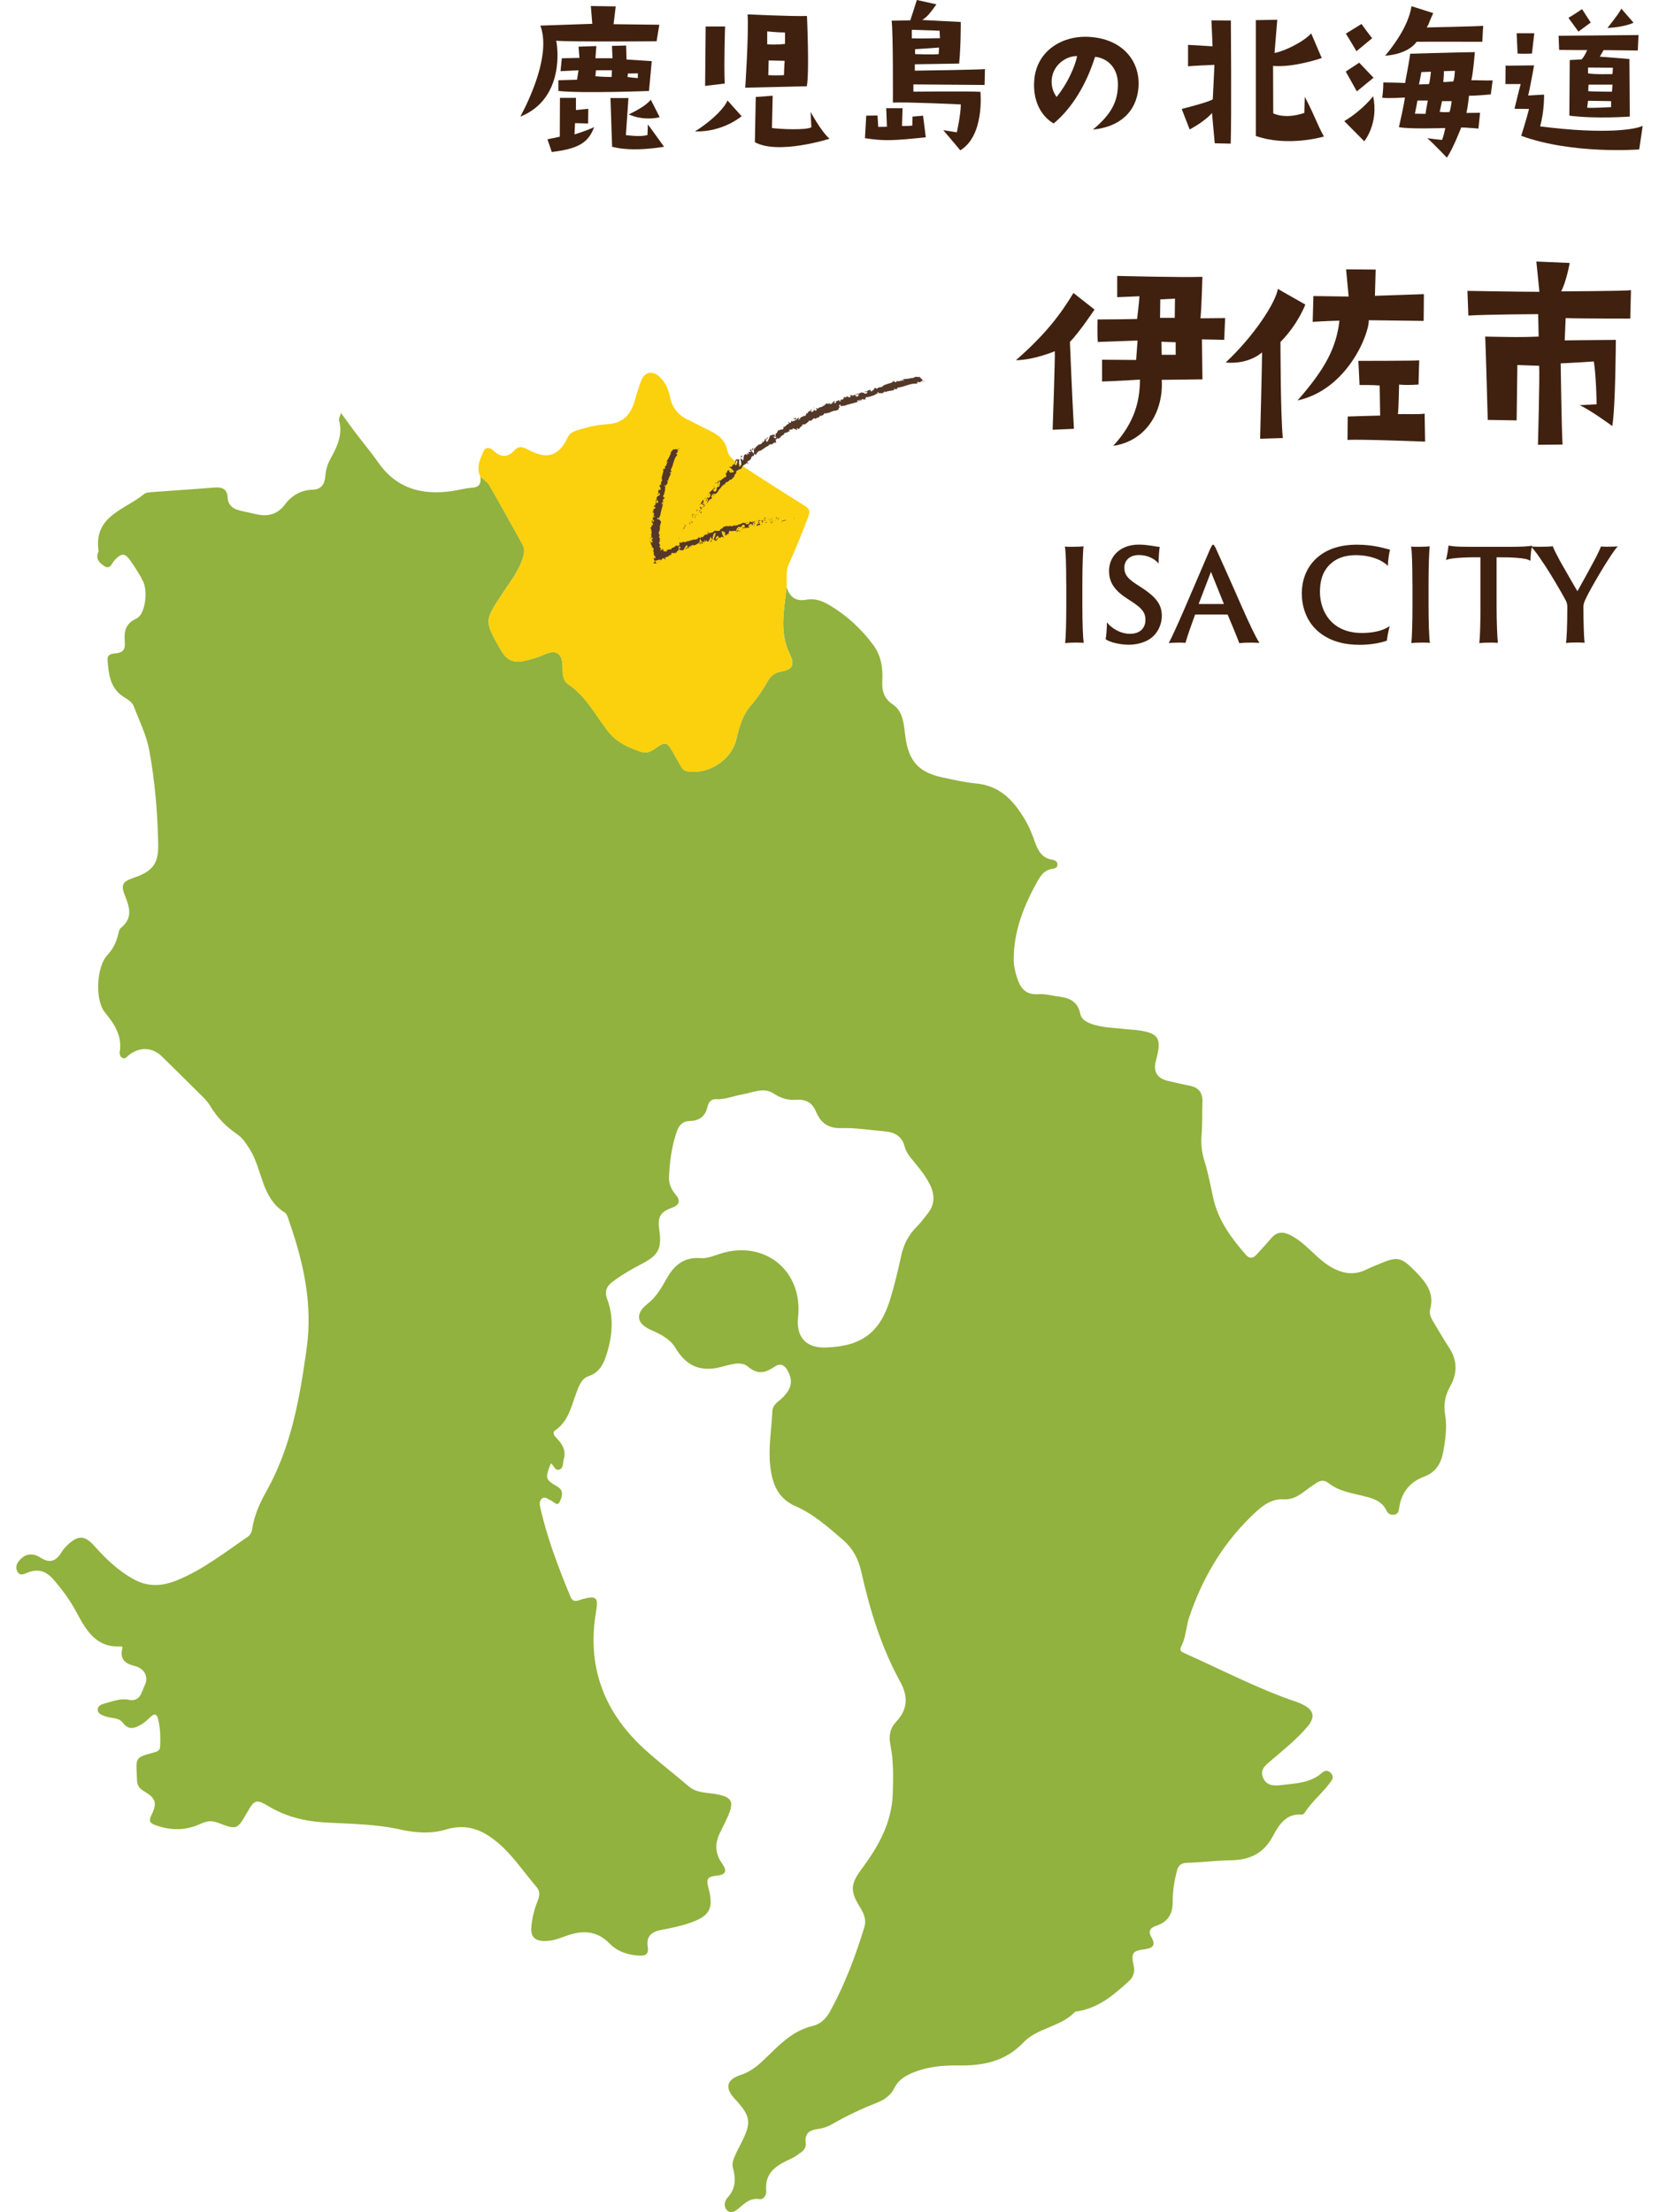 <?xml version="1.0" encoding="UTF-8"?>
<svg xmlns="http://www.w3.org/2000/svg" version="1.1" viewBox="0 0 480 640">
  <defs>
    <style>
      .st0 {
        fill: #543828;
      }

      .st1 {
        fill: #40210f;
      }

      .st2 {
        fill: #91b23e;
      }

      .st2, .st3 {
        fill-rule: evenodd;
      }

      .st3 {
        fill: #fbd00d;
      }
    </style>
  </defs>
  <g>
    <path class="st2" d="M227.59,169.8c.81,2.93,2.72,4.27,5.72,3.7,2.61-.49,4.76.41,6.92,1.71,4.88,2.94,8.94,6.73,12.36,11.28,2.36,3.14,2.88,6.7,2.69,10.44-.14,2.79.35,5.04,2.97,6.81,3.2,2.15,3.24,5.97,3.7,9.38.96,7.07,3.82,10.33,10.77,11.8,3.19.67,6.39,1.43,9.63,1.73,7.28.66,11.32,5.39,14.59,11.15.95,1.68,1.67,3.5,2.32,5.32.95,2.68,2.01,5.14,5.29,5.62.7.1,1.42.54,1.42,1.38,0,.87-.74,1.16-1.48,1.25-2.2.27-3.33,1.81-4.3,3.54-3.92,7.02-6.87,14.34-6.89,22.56,0,1.97.43,3.84,1.06,5.68.97,2.85,2.5,4.7,5.96,4.47,2.1-.14,4.25.47,6.37.74,2.99.37,5.19,1.61,5.84,4.86.3,1.51,1.46,2.3,2.9,2.86,3.51,1.35,7.22,1.23,10.85,1.71.71.09,1.43.08,2.14.16,6.91.83,7.84,2.2,6.02,8.91q-1.3,4.81,3.7,5.9c1.99.43,3.97.95,5.97,1.32,2.63.48,3.88,1.96,3.79,4.65-.11,3.16.02,6.34-.24,9.49-.23,2.6.02,5.08.79,7.54,1.13,3.6,1.8,7.31,2.62,10.98,1.4,6.32,5.18,11.45,9.39,16.26,1.08,1.24,2.07,1.07,3.07-.02,1.45-1.58,2.91-3.15,4.3-4.78,1.48-1.73,3.15-1.99,5.19-1.03,1.97.93,3.63,2.26,5.22,3.7,2.04,1.85,3.95,3.86,6.3,5.34,3.49,2.21,7.11,2.98,11,.98.99-.51,2.06-.89,3.09-1.34,5.8-2.51,6.72-2.31,11.18,2.28,2.87,2.95,5.21,6.05,3.99,10.57-.4,1.48.34,2.78,1.1,4.02,1.44,2.35,2.78,4.76,4.3,7.05,2.47,3.7,2.53,7.46.41,11.26-1.45,2.58-2.02,5.14-1.5,8.16.61,3.53.12,7.14-.51,10.66-.6,3.38-2.03,6.04-5.59,7.36-4.14,1.53-6.6,4.66-7.2,9.12-.11.82-.28,1.64-1.3,1.84-1.04.21-1.88-.17-2.31-1.08-1.39-3-4.19-3.66-6.98-4.35-3.45-.85-7.01-1.41-9.92-3.74-1.09-.87-2.28-.75-3.41.02-.59.4-1.2.78-1.78,1.19-2.39,1.69-4.33,3.74-7.88,3.55-3.96-.22-6.95,2.69-9.65,5.35-8.21,8.12-13.84,17.86-17.5,28.75-.93,2.78-.94,5.83-2.33,8.51-.61,1.17.15,1.54,1.1,1.97,10.7,4.76,21.09,10.24,32.23,14.01.58.19,1.15.43,1.7.7,3.36,1.63,3.9,3.67,1.48,6.51-3.12,3.67-6.9,6.67-10.54,9.79-1.58,1.35-3.35,2.63-2.22,5.08,1.08,2.33,3.31,2.23,5.31,1.99,4.11-.5,8.4-.56,11.77-3.61.75-.68,1.71-.69,2.47.12.63.67.72,1.47.19,2.24-2.33,3.35-5.64,5.9-7.82,9.37-.14.22-.54.43-.8.41-4.7-.35-6.72,3.25-8.43,6.42-2.75,5.09-6.87,6.73-12.25,6.82-4.18.06-8.35.61-12.53.73-1.82.05-2.55.92-2.93,2.46-.73,2.88-1.21,5.83-1.18,8.78.04,3.55-1.4,5.86-4.74,6.97-1.82.6-2.46,1.55-1.38,3.39,1.24,2.12.5,3.08-1.92,3.39-3.65.46-4.05,1.13-3.24,4.84.4,1.82-.16,3.29-1.41,4.43-4.31,3.92-8.73,7.72-14.78,8.68-.3.05-.68.08-.87.26-4.15,4.3-10.84,4.56-14.79,8.71-5.35,5.64-11.81,6.82-18.9,6.71-4.12-.06-8.12.27-12.04,1.67-2.76.99-5.16,2.18-6.57,5.04-.96,1.96-2.85,3.25-4.86,4.04-4.46,1.77-8.8,3.78-12.96,6.19-1.21.7-2.63,1.25-4.01,1.41-2.62.31-4.1,1.23-3.7,4.18.16,1.15-.6,2.13-1.61,2.79-.77.51-1.48,1.12-2.31,1.5-4.14,1.89-8.06,3.86-7.51,9.52.1,1.07-.74,2.54-1.96,2.34-2.66-.43-4.18,1.13-5.9,2.57-1.02.86-2.32,1.83-3.51.63-1.05-1.06-.68-2.7.2-3.67,2.39-2.59,2.38-5.47,1.54-8.56-.35-1.28.11-2.43.6-3.55.52-1.22,1.15-2.39,1.75-3.57,3.08-6.05,2.84-7.83-1.74-12.77-3.08-3.34-2.54-5.67,1.81-7.08,3.36-1.09,5.73-3.51,8.11-5.84,3.68-3.6,7.33-7.06,12.59-8.28,2.26-.53,3.86-2.14,5-4.23,4.22-7.73,7.33-15.91,9.89-24.32.74-2.42-.38-4.38-1.56-6.31-2.73-4.42-2.16-6.6.89-10.69,4.77-6.41,8.66-13.34,8.9-21.7.14-4.7.26-9.42-.69-14.04-.55-2.67-.08-4.85,1.72-6.77,3.33-3.55,3.44-7.27,1.13-11.48-5.5-10-8.79-20.81-11.29-31.89-.81-3.61-2.4-6.68-5.22-9.11-4.26-3.67-8.51-7.51-13.66-9.75-5.36-2.33-6.85-6.65-7.44-11.66-.62-5.31.38-10.59.61-15.89.08-1.99,1.88-2.81,3.06-4.02,2.56-2.61,2.93-4.81,1.37-7.69-.91-1.68-2.13-2.26-3.73-1.19-2.66,1.77-4.81,2.5-7.82-.03-2.06-1.73-5.44-.4-8.03.22-5.85,1.4-9.84-.49-12.85-5.54-1.55-2.61-4.28-4-7.03-5.2-4.35-1.9-4.73-4.76-1.06-7.63,2.47-1.94,4.02-4.61,5.51-7.28,2.15-3.88,5.03-6.29,9.8-5.91,2.04.17,3.98-.77,5.93-1.36,12.81-3.91,23.72,5.11,22.29,18.44-.62,5.75,2.28,8.94,7.95,8.77,10.44-.31,15.8-4.3,18.78-14.21,1.2-4,2.18-8.07,3.06-12.15.71-3.3,2.06-6.14,4.49-8.51,1.16-1.14,2.1-2.5,3.13-3.76,2.21-2.7,2.2-5.57.69-8.58-1.15-2.3-2.74-4.3-4.36-6.27-1.17-1.42-2.44-2.81-2.9-4.63-.78-3.07-2.95-4.21-5.85-4.44-4.17-.34-8.35-1.06-12.5-.92-3.85.13-6.02-1.65-7.31-4.77-1.13-2.72-3.04-3.62-5.75-3.43-2.42.18-4.47-.46-6.57-1.85-2.83-1.86-5.96-.21-8.88.28-2.59.43-5.05,1.54-7.77,1.41-1.53-.08-2.18,1.11-2.46,2.31-.63,2.76-2.47,3.93-5.06,3.99-2.12.05-3.12,1.21-3.75,2.98-1.52,4.27-2.07,8.72-2.29,13.21-.09,1.88.65,3.57,1.88,5.05,1.46,1.75,1.32,3-1.05,3.87-3.43,1.27-4.17,2.72-3.65,6.32.8,5.52-.19,7.39-5.17,9.97-2.9,1.5-5.72,3.14-8.34,5.11-1.76,1.33-2.38,2.82-1.55,5.03,1.99,5.3,1.49,10.64-.16,15.91-.87,2.78-2.03,5.29-5.17,6.35-2.14.72-2.81,2.79-3.55,4.72-1.5,3.93-2.24,8.25-6.11,10.93-1.17.81-.1,1.83.59,2.56,1.55,1.65,2.53,3.45,1.83,5.8-.31,1.05-.01,2.51-1.18,3-1.36.56-1.64-1.2-2.55-1.77-1.72,4.33-1.64,4.69,1.91,6.74,2.03,1.18,1.24,3.04.7,4.29-.71,1.65-1.8.01-2.7-.35-.82-.33-1.6-1.21-2.51-.47-.8.65-.67,1.65-.46,2.57,2,8.89,5.25,17.34,8.7,25.75.88,2.14,2.37,1.04,3.6.72,3.91-1.01,4.55-.45,3.85,3.56-2.71,15.72,2.1,28.89,13.71,39.61,4.19,3.87,8.78,7.32,13.11,11.05,2.21,1.9,4.95,1.74,7.52,2.17,4.99.84,5.75,2.12,3.67,6.75-.67,1.49-1.4,2.95-2.13,4.41-1.55,3.08-1.53,5.97.54,8.92,1.6,2.27,1.14,3.33-1.65,3.59-2.53.24-2.96.98-2.29,3.44,1.65,6.14.42,8.28-5.65,10.31-2.6.87-5.32,1.42-8.01,1.93-2.73.51-4.35,1.85-3.89,4.77.37,2.33-.61,2.79-2.7,2.65-3.2-.22-6.13-1.23-8.3-3.46-3.89-4-8.22-3.88-12.94-2.11-2.01.75-4,1.45-6.22,1.36-2.6-.11-3.73-1.42-3.52-3.92.22-2.66.83-5.25,1.85-7.7.61-1.46.7-2.83-.34-4.02-3.6-4.17-6.63-8.83-10.81-12.48-4.44-3.88-9.24-6.04-15.41-4.14-4.33,1.33-8.85.96-13.33-.03-7.21-1.61-14.6-1.59-21.93-2.03-5.74-.35-11.02-1.69-15.97-4.63-3.66-2.18-4.15-1.93-6.19,1.61-2.98,5.18-2.99,5.22-8.54,3.12-1.8-.68-3.19-.56-5.09.34-4.17,1.96-8.69,1.96-13.09.31-1.29-.49-1.96-.99-1.13-2.69,1.85-3.77,1.38-5.03-2.2-7.16-1.18-.7-1.8-1.59-1.89-2.91-.03-.51-.03-1.02-.06-1.53-.3-5.24-.3-5.26,4.64-6.61,1.02-.28,2.04-.44,2.1-1.79.11-2.76.08-5.52-.66-8.21-.34-1.26-1.06-1.33-1.99-.49-.83.75-1.62,1.59-2.57,2.17-1.9,1.14-3.77,2.06-5.6-.38-1.19-1.59-3.39-1.19-5.07-1.85-.97-.38-2.12-.67-2.16-1.85-.05-1.24,1.12-1.62,2.1-1.88,2.25-.58,4.45-1.54,6.88-1.03,3.35.7,3.72-2.4,4.61-4.17.91-1.8.53-4.07-1.78-5.21-.54-.27-1.15-.41-1.74-.58q-4.16-1.17-2.86-5.21c-.16-.11-.33-.3-.49-.29-7.19.49-10.11-4.7-12.87-9.87-1.84-3.46-4.11-6.52-6.67-9.47-2.09-2.4-4.32-3.19-7.29-2.08-1.08.4-2.41,1.3-3.19-.33-.73-1.53.15-2.77,1.26-3.76,1.72-1.53,3.72-1.3,5.4-.2,2.85,1.87,4.67.98,6.24-1.66.51-.86,1.27-1.61,2.02-2.29,2.89-2.63,4.8-2.31,7.42.63,3.3,3.71,6.84,7.11,11.32,9.59,4.34,2.4,8.46,2,12.62.3,7.43-3.03,13.72-7.99,20.29-12.48.8-.54,1.26-1.29,1.4-2.27.58-4.01,2.25-7.64,4.19-11.1,7.17-12.84,9.6-26.94,11.59-41.25,1.75-12.63-.84-24.54-4.93-36.31-.37-1.05-.64-2.48-1.44-2.98-6.76-4.24-6.4-12.35-10.07-18.25-1.05-1.68-2.04-3.28-3.68-4.39-3.21-2.18-5.81-4.86-7.82-8.22-.92-1.55-2.36-2.81-3.65-4.11-3.39-3.4-6.82-6.75-10.24-10.11-2.82-2.77-6.4-2.93-9.66-.44-.54.41-.93,1.23-1.78.82-.73-.36-.92-1.14-.81-1.85.73-4.61-1.58-8.01-4.3-11.33-2.93-3.58-2.47-13.22.74-16.62,1.44-1.53,2.36-3.3,2.93-5.3.25-.87.35-2.03.96-2.53,3.4-2.76,2.61-5.76,1.21-9.23-1.37-3.38-.74-4.17,2.74-5.36,5.2-1.77,6.94-4.05,6.84-9.46-.17-9.19-.93-18.37-2.6-27.4-.81-4.34-2.87-8.47-4.46-12.65-.49-1.27-1.75-1.99-2.87-2.69-4.02-2.51-4.4-6.61-4.72-10.72-.13-1.62,1.19-1.83,2.26-1.9,2.08-.14,2.91-1.12,2.74-3.15-.26-2.96-.03-5.41,3.37-6.94,2.48-1.12,3.39-7.76,1.9-10.77-1.03-2.09-2.34-4.07-3.68-5.99-1.6-2.29-2.61-2.21-4.58-.1-.79.85-1.19,2.84-2.97,1.67-1.34-.89-2.63-2.07-1.71-4.05.04-.09.08-.2.07-.29-1.51-10.21,7.66-11.92,13.19-16.5.56-.46,1.55-.48,2.36-.55,6-.46,12.01-.83,18.02-1.32,2.2-.18,3.65.48,3.77,2.85.11,2.23,1.46,3.27,3.39,3.77,1.58.41,3.19.69,4.77,1.07,3.37.81,6.21.16,8.4-2.75,2-2.66,4.67-4.23,8.08-4.31,2.46-.06,3.41-1.65,3.61-3.77.15-1.65.45-3.21,1.25-4.68,1.95-3.6,3.95-7.19,2.74-11.57-.14-.5.27-1.16.55-2.19,1.59,2.17,2.95,4.07,4.37,5.94,2.16,2.85,4.46,5.59,6.51,8.51,5.29,7.52,12.69,9.4,21.3,8.16,1.92-.28,3.81-.85,5.73-.96,2.28-.14,2.66-1.4,2.43-3.25.88.84,2.02,1.54,2.6,2.55,3.27,5.65,6.41,11.37,9.58,17.07.69,1.25.55,2.49.14,3.83-1.23,3.99-3.82,7.18-6.05,10.57-5.18,7.83-5.1,7.76-.42,16.07,1.6,2.85,3.64,3.97,6.69,3.27,1.88-.43,3.79-.91,5.53-1.71,3.91-1.79,5.74-.69,5.71,3.79-.01,1.82.12,3.64,1.68,4.69,5.09,3.41,7.8,8.82,11.38,13.45,2.57,3.33,5.96,4.81,9.62,6.05,1.13.38,2.32.25,3.48-.54,3.93-2.69,3.96-2.63,6.28,1.58.59,1.07,1.24,2.11,1.84,3.18.41.73.86,1.27,1.81,1.43,6.15,1,12.79-3.26,14.2-9.3.82-3.51,1.76-6.95,4.17-9.73,1.88-2.17,3.47-4.53,4.87-7.03.86-1.52,2.03-2.46,3.79-2.78,3.37-.62,4.19-1.86,2.61-5.08-3.16-6.43-1.58-12.93-.89-19.45Z"/>
    <path class="st3" d="M227.59,169.8c-.7,6.52-2.28,13.03.89,19.45,1.58,3.22.76,4.46-2.61,5.08-1.76.32-2.93,1.26-3.79,2.78-1.4,2.49-2.99,4.85-4.87,7.03-2.41,2.78-3.35,6.22-4.17,9.73-1.42,6.04-8.06,10.3-14.2,9.3-.96-.16-1.4-.7-1.81-1.43-.6-1.07-1.25-2.1-1.84-3.18-2.32-4.21-2.35-4.27-6.28-1.58-1.16.79-2.34.93-3.48.54-3.67-1.24-7.05-2.72-9.62-6.05-3.58-4.63-6.29-10.04-11.38-13.45-1.56-1.05-1.69-2.86-1.68-4.69.03-4.48-1.8-5.58-5.71-3.79-1.74.8-3.65,1.28-5.53,1.71-3.05.7-5.09-.42-6.69-3.27-4.68-8.31-4.76-8.24.42-16.07,2.24-3.39,4.82-6.58,6.05-10.57.41-1.34.56-2.59-.14-3.83-3.17-5.7-6.31-11.43-9.58-17.07-.58-1.01-1.72-1.71-2.6-2.55-1.28-2.61-.08-4.98.89-7.26.67-1.57,2.04-1.09,3.02-.17,2.15,2.02,4.09,1.91,6.05-.25,1.36-1.5,2.77-.7,4.14.03,5.27,2.77,8.68,1.66,11.2-3.71.54-1.16,1.49-1.63,2.56-1.98,2.91-.96,5.91-1.65,8.94-1.83,4.16-.25,6.52-2.44,7.71-6.22.67-2.13,1.21-4.32,2.05-6.38,1.07-2.63,3.23-3.02,5.32-1.08,1.71,1.59,2.56,3.67,3.02,5.88.66,3.15,2.44,5.28,5.34,6.6,1.67.76,3.25,1.68,4.9,2.47,2.87,1.37,5.61,2.7,6.34,6.35.45,2.26,2.62,3.33,4.38,4.48,5.87,3.85,11.79,7.64,17.76,11.35,1.5.94,1.99,1.53,1.21,3.5-1.77,4.54-3.52,9.08-5.57,13.5-.99,2.13-.46,4.42-.64,6.63Z"/>
  </g>
  <g>
    <path class="st1" d="M150.57,33.73c3.05-5.78,8.77-18.23,5.78-26.32l15.02-.52-.42-5.15,7.2.11-.63,5.15,13.24.16-.79,4.78s-25.01.21-29.05-.16c.42,1.63,2.52,16.76-10.35,21.96ZM166.64,28.32v3.52l3.57-.37-.05,4.26-3.78-.11-.16,3.26s3.26-.95,5.67-2.1c-1.68,4.62-4.68,6.25-12.24,7.2l-1.26-3.68,3.57-.74.05-11.24h4.62ZM187.76,26.32s-19.23.74-26.21,0v-3.1l5.41-.16.42-2.73-5.2.26.37-3.73,5.1-.11-.26-3.26,5.15-.16-.26,3.52h4.94l-.16-3.57,4.1-.11.11,4.05,7.3.47-.79,8.62ZM177.05,20.33h-4.62l-.16,1.73c1.99.21,4.68.21,4.68.21l.11-1.94ZM177.1,42.45l-.47-14.08h5.2l-.74,10.72s4.47.63,6.25-.05l.11-3.05s3.52,4.78,4.68,6.46c0,0-8.98,1.68-15.03,0ZM184.56,21.22l-2.89.05-.11,1c1.52.26,2.99.31,2.99.31v-1.37ZM188.29,28.84l2.57,5.04c-1.47.47-5.36.84-8.93-.79,1.89-.89,5.1-2.57,6.36-4.26Z"/>
    <path class="st1" d="M210.47,29.05l4.1,4.57s-5.31,4.62-13.5,4.41c5.72-3.63,8.88-7.35,9.4-8.98ZM209.79,7.67s-.37,10.03-.11,16.5l-5.67.68s.16-15.55.16-17.18h5.62ZM215.62,25.37s1.05-15.6.68-21.22c0,0,12.82.63,17.18.47,0,0,.74,16.6-.05,20.33l-17.81.42ZM240,40.14s-14.81,4.73-21.59,1c0,0,.26-13.45.26-13.08l4.89-.37-.21,9.35c2.36.32,9.72.68,11.4-.21l-.21-4.46s2.89,5.46,5.46,7.77ZM221.98,9.09v3.73c2.42.21,5.15-.11,5.15-.11v-3.31c-2.15,0-5.15-.32-5.15-.32ZM227.02,17.6l-4.62-.11-.11,4.26c1.94.11,4.52,0,4.52,0,0-.68.21-4.15.21-4.15Z"/>
    <path class="st1" d="M267.86,39.72c-9.61,1-12.03,1.1-17.6.26l.37-6.52,3.26-.05.21,3.31,2.52-.05-.21-5.36h4.73s-.16,4.78-.16,5.15c0,0,2.63,0,2.99-.16l.05-2.57,3.05-.26.79,6.25ZM284.98,19.96l-.11,4.62s-18.6-.16-20.59-.16v2.1s16.76-.16,19.39.05c0,.21,1.26,12.61-5.83,16.92,0,0-3.05-3.68-4.94-5.83l3.94.63s1.15-5.1,1.15-8.09c0,0-15.97-.74-19.65-.52,0,0,.11-20.17-.37-23.69l5.41-.11s1.68-5.1,1.89-5.88l5.67,1.26c-1.68,2.31-2.47,3.47-4.1,4.52l11.14.58s.05,6.88-.47,12.03c0,0-12.03.21-12.82.21v1.84s19.75-.26,20.28-.47ZM271.96,11.03l-.11-2.15-8.04-.26v2.47c2.73.11,8.14-.05,8.14-.05ZM271.69,13.76l-6.93.47v1.42s5.25.21,6.83,0l.11-1.89Z"/>
    <path class="st1" d="M323.45,24.53c.05-4.89-2.99-7.72-6.62-8.09-2.42,7.77-6.57,14.81-11.98,19.28-3.63-2.1-6.04-6.52-5.62-12.35.53-8.35,7.72-13.08,15.66-12.71,9.93.47,15.13,7.09,14.5,14.76-.63,7.04-5.46,11.29-13.19,12.08,5.67-4.68,7.2-8.46,7.25-12.98ZM311.63,16.23c-2.52-.11-6.46,1.89-7.25,6.09-.37,2.26.21,4.2,1.32,5.73,3.1-3.73,5.36-8.83,5.94-11.82Z"/>
    <path class="st1" d="M350.89,28.74s.47-9.04.47-9.98c0,0-6.99.31-7.62.42v-6.2l7.09.42-.32-7.51,5.62.05s.21,28.21-.05,35.62l-4.62-.11-.79-8.77s-1.63,2.15-6.46,4.78l-2.31-5.94s7.78-1.94,8.98-2.78ZM368.34,19.07l.05,13.71s3.26,1.84,8.98-.11l.16-4.67c3.36,6.57,3.15,7.09,5.52,11.5,0,0-10.35,3.1-19.7-.16V5.83l6.2-.11-.79,9.61c2.68-.47,8.2-3.05,10.61-5.67l3.05,7.14s-8.25,2.84-14.08,2.26Z"/>
    <path class="st1" d="M394.72,40.87l-5.78-5.83c5.36-3.2,8.35-7.2,8.35-7.2,1.68,7.93-2.57,13.03-2.57,13.03ZM392.57,26.43s-2.05-3.68-3.2-5.73l3.89-2.57,4.15,4.36-4.83,3.94ZM392.46,14.81s-2.26-3.83-3.05-5.09l4.52-2.78s2.63,3.68,3.1,4.1l-4.57,3.78ZM399.92,28.26s.32-2.15.32-4.41c0,0,4.36.05,6.3.16.53-2.68,1.37-7.51,1.47-8.46,0,0,14.08-.42,18.7-.47,0,0-.42,5.73-1,8.14,1.53-.05,3.52.11,6.15.05l-.53,4.05s-4.57.42-6.3.37c0,0-.32,3.1-.74,4.99l3.94-.05-.47,4.57s-3.63-.32-4.99-.32c0,0-2.36,6.2-4.15,8.72,0,0-4.05-4.26-5.67-5.62,0,0,3.73.52,4.31.47.47-1.42.74-2.47.89-3.41,0,0-10.67.37-13.4-.26,0,0,1.58-6.88,1.73-8.56,0,0-5.1.31-6.57.05ZM400.76,16.13c5.57-6.67,7.25-11.61,7.62-14.34l6.3,2c-1.89,4.1-.89,2.52-1.89,4.15,0,0,15.29-.32,16.34-.47l-.26,4.62s-16.18-.05-19.02,0c0,0-1.94,3.47-9.09,4.04ZM409.38,32.89l3.1.05c-.11.05.63-3.84.63-3.84h-2.99c-.11.68-.74,3.78-.74,3.78ZM410.54,24.43c.58,0,2.89-.11,2.89-.11.26-.37.58-3.57.58-3.57l-2.78.11c-.05.63-.68,3.57-.68,3.57ZM416.53,32.36c1.42.16,2.63.1,2.89,0,.47-1.58.58-3.1.58-3.1h-2.78c-.05.42-.68,3.1-.68,3.1ZM417.58,23.69c.63.11.58,0,2.84-.11.42-.52.52-3.1.52-3.1l-3.2.11c.11.79-.16,3.1-.16,3.1Z"/>
    <path class="st1" d="M439.97,24.32h-4.41l.05-5.31,8.25-.1s-1.42,7.88-1.73,8.72l4.62-.26s.11,4.78-1.15,9.19c18.91,2.42,27.84.84,29.68-.16l-1,6.83s-19.23,1.52-34.15-3.94c1.68-5.36,1.89-6.36,2.26-7.77l-4.2-.05s1.37-5.73,1.79-7.15ZM439.08,15.5l-.26-5.88h5.1l-.68,5.88s-2.99.1-4.15,0ZM451.11,14.45l-.16-4.1,23.12-.21-.21,4.47-9.88-.11-1.1,1.89,8.56.68.11,16.65s-9.72.74-17.49-.26l.11-16.08,3.47-.21s.84-.89,1.58-2.68c0,0-5.94,0-8.09-.05ZM456.68,9.14l-2.89-3.99c1.21-.63,3.94-2.52,3.94-2.52l2.52,3.89-3.57,2.63ZM459.2,31.15c1.73.16,6.94-.16,6.94-.16v-1.73l-6.67-.11-.26,2ZM459.46,19.54v1.68c1.63.37,7.09.21,7.09.21l.11-1.84-7.2-.05ZM466.56,24.48h-6.94l-.11,1.89c1.37.16,6.88.16,6.88.16l.16-2.05ZM472.65,6.57s-2.63,1.31-7.57,1.52c0,0,3.84-4.78,3.99-5.62l3.57,4.1Z"/>
  </g>
  <g>
    <g>
      <path class="st0" d="M196.4,155.54c-.09.09.11.18.13.22.09-.2-.18-.25-.13-.22Z"/>
      <polygon class="st0" points="197.29 153.56 197.34 153.64 197.35 153.26 197.29 153.56"/>
      <path class="st0" d="M198.49,151.99c-.41-.08-.39.61-.71.81h-.1s.14.3.14.3c.22-.37.4-.93.67-1.11Z"/>
      <path class="st0" d="M199.76,151.64c-.15-.04.04-.26-.18.17.03,0,.04,0,.06-.01.02-.04.06-.08.13-.15Z"/>
      <path class="st0" d="M199.63,151.79c-.12.17.18-.03,0,0h0Z"/>
      <path class="st0" d="M200.15,150.98l-.06.3c.1,0,.26-.17.26-.06.12-.26.02-.27-.19-.23Z"/>
      <path class="st0" d="M200.1,150.61l-.05.14s.08-.02.05-.14Z"/>
      <path class="st0" d="M199.96,151.06l.09-.31c-.07,0-.17-.08-.05.13-.07-.09-.02.03-.04.18Z"/>
      <path class="st0" d="M199.81,151.16c-.16.07-.32.2-.25-.1-.28.45-.02.55.25.1Z"/>
      <path class="st0" d="M198.25,151.67l-.21.1v.22c0-.11.31-.26.21-.32Z"/>
      <path class="st0" d="M201.38,149.79c-.05-.06-.22-.06-.31-.11l-.06.21c.11-.05.27-.17.37-.1Z"/>
      <path class="st0" d="M201.07,149.68l.09-.32c-.18.2-.17.28-.09.32Z"/>
      <path class="st0" d="M199.81,150.32c-.03.19-.06.37-.09.57.04-.22.09-.43.14-.64l-.06.08Z"/>
      <polygon class="st0" points="202.12 148.9 202.15 149.15 202.13 148.74 202.12 148.9"/>
      <path class="st0" d="M202.58,148.29c.04.19.31.03.29.19.11-.18.12-.4.13-.6-.06.17-.19.3-.43.4Z"/>
      <path class="st0" d="M203.05,147.57c-.03.09-.03.2-.04.32.03-.09.05-.19.04-.32Z"/>
      <path class="st0" d="M201.51,148.99c.05.01.18.06.33-.04l-.25-.05s-.05.06-.08.09Z"/>
      <path class="st0" d="M201.58,148.89h0c.09-.09.15-.16.17-.19-.02.02-.08.08-.18.19Z"/>
      <path class="st0" d="M201.49,149.01l.02-.02s-.03,0-.02.02Z"/>
      <path class="st0" d="M200.47,149.83c.02-.22.15-.59-.23-.43.04.19.25.1.23.43Z"/>
      <path class="st0" d="M201.18,148.95l-.24.22s.15.04.15.15l.1-.36Z"/>
      <polygon class="st0" points="201.23 148.78 201.18 148.95 201.27 148.87 201.23 148.78"/>
      <path class="st0" d="M202.54,147.86c.01-.17.1-.29.2-.43-.15.11-.29.25-.4.39.04.06.08.21.2.05Z"/>
      <path class="st0" d="M202.06,148.35v-.03s-.03.01,0,.03Z"/>
      <polygon class="st0" points="203.82 146.14 203.77 146.13 203.8 146.16 203.82 146.14"/>
      <path class="st0" d="M202.29,147.81c-.12.08-.13.18-.13.28.05-.09.11-.19.18-.28-.02-.03-.03-.04-.05,0Z"/>
      <path class="st0" d="M203.27,147.14c-.08.03-.16.06-.25.11.1,0,.27-.05.25-.11Z"/>
      <path class="st0" d="M202.15,148.32v.02c.06,0,.04-.01,0-.02Z"/>
      <path class="st0" d="M202.15,148.32c.02-.08.01-.15.01-.23-.04.08-.07.15-.09.22.02,0,.05,0,.08,0Z"/>
      <path class="st0" d="M203.09,144.82c.14.15.04.55-.34.64-.09.34.56.62,1.03.67-.06-.07-.12-.12,0-.44-.16,0-.67.35-.63.03.2-.38.29-.21.51-.29-.31-.04.08-.65-.27-.83l-.15.36s-.03-.2-.14-.15Z"/>
      <path class="st0" d="M203.37,146.58l-.06.12c.12-.09.25-.12.5-.17.07-.23.04-.31,0-.37-.15.15-.3.31-.44.47v-.05Z"/>
      <path class="st0" d="M202.93,147.15c-.11-.22.02-.53-.29-.54-.23.31-.03.33-.1.57.35-.51-.02.22.36-.05-.05.12-.11.21-.17.3.09-.07.19-.13.28-.18h-.02s0,0,0,0h0s-.06,0-.03-.02h0s-.03-.06-.05-.09c.15-.11.06.02.05.08,0,0,.01.02.02.03h0s.3-.56.3-.56c-.11.08-.21.21-.37.45Z"/>
      <path class="st0" d="M200.08,148.84s.04,0,.05.02c0-.05,0-.07-.05-.02Z"/>
      <path class="st0" d="M200.35,148.73c0,.05.04.14-.07.24-.13.06-.08-.07-.15-.11-.01.11-.07.34.19.19v-.05c.22-.15.65-.22.64-.16-.2-.07-.36-.11-.62-.11Z"/>
      <path class="st0" d="M201.61,147.88l.24-.47-.32.08.1.06c-.22.2-.07.24-.03.33Z"/>
      <polygon class="st0" points="203.95 146.17 204.08 146.37 204.03 145.93 203.95 146.17"/>
      <polygon class="st0" points="204.37 145.65 204.51 145.8 204.54 145.59 204.37 145.65"/>
      <path class="st0" d="M232.59,120.21l.11-.12c-.06.05-.09.09-.11.12Z"/>
      <path class="st0" d="M231.59,120.71l.02.1c.02-.07.02-.12-.02-.1Z"/>
      <path class="st0" d="M216.01,134.11c.29,0,.67.08.5-.08l-.2-.13c-.09.13-.2.18-.31.21Z"/>
      <path class="st0" d="M224.29,126.32l-.09-.02c0,.09,0,.18,0,.26.03-.07.06-.16.1-.24Z"/>
      <path class="st0" d="M223.92,125.45l.33-.04c-.08,0-.19,0-.33.04Z"/>
      <path class="st0" d="M238.03,117.38l.07-.29c-.26.12-.1.17-.07.29Z"/>
      <path class="st0" d="M208.97,140.57c.2-.07.33-.16.43-.24-.25.07-.52.07-.43.24Z"/>
      <path class="st0" d="M233.29,122.55c.06-.08.08-.14.05-.18-.07.08-.1.14-.05.18Z"/>
      <path class="st0" d="M209.78,139.93s-.07.02-.11.03c-.07.13-.15.25-.28.36.19-.05.36-.15.38-.39Z"/>
      <path class="st0" d="M258.92,110.19s.04,0,.06.01c0-.03-.03-.03-.06-.01Z"/>
      <path class="st0" d="M265.69,110.66c-.06.03-.16.06-.25.09.05,0,.12-.02.25-.09Z"/>
      <path class="st0" d="M206.24,143.71c-.08.12,0,.03,0,0h0Z"/>
      <path class="st0" d="M205.12,143.63s0-.08-.04-.12c.03.05.05.08.04.12Z"/>
      <path class="st0" d="M209.79,137.92h0c-.06,0-.05,0,0,0Z"/>
      <path class="st0" d="M206.02,143.8c.06-.02.11-.05.17-.09-.03,0-.09.04-.17.09Z"/>
      <path class="st0" d="M206.12,143.85s-.07.05-.1.08c.02.04.04.04.1-.08Z"/>
      <path class="st0" d="M206.37,143.56c-.05.06-.11.11-.17.16.03-.01.05-.01.05,0,.03-.03.06-.08.12-.16Z"/>
      <path class="st0" d="M247.86,114.36s.02,0,.04,0c.11-.14.05-.1-.04,0Z"/>
      <path class="st0" d="M217.43,129.92s0,.01,0,.02h.02s-.02-.02-.02-.02Z"/>
      <path class="st0" d="M217.74,129.48c0,.36-.13.4-.3.45l.54.41-.23-.87Z"/>
      <path class="st0" d="M234.97,118.96l-.42-.03c.26-.49.6-.51.16-.63.25.65-1.27.66-1,1.34l-.28-.02c.06-.03.06-.07.12-.09-.57-.09-.08.62-.67.8-.21.05-.39.02-.3-.12l-.34.37c-.13.05-.15-.07-.03-.12l-.61.38v-.02c-.04.15-.17.4-.24.52-.21,0,.05-.11-.04-.16l-.27.33c-.23-.09-.02-.4.24-.5-.66-.46-.21.31-1.11.31l.29-.25c-.4-.24-.6.02-1.1,0,.15.07,1.06.17.76.52-.13,0-.29.06-.43.29-.12-.22-.29-.05-.53.1l-.14-.3c-.22.24-.12.37-.2.6-.31.14-.5-.05-.68-.19-.5.23.53.17,0,.55-.46.12-.67.4-1.04.84-.33.06-.06-.2-.2-.23l-.11.37c-.06.03-.09-.05-.1-.09-.15.21.15.3-.12.56.1.36-.94-.08-1.12.51-.15-.02-.06-.2-.16-.29-.39.58-.35.47-.59,1.06l-.49.06c.41.03.22.51.05.91.16.04.3.07.38.08l-.38.46c-.09,0-.1-.14-.1-.3-.02.04-.03.09-.04.12-.24,0-.26-.21-.23-.45.09.02.19.04.29.06,0-.25,0-.51-.13-.66-.01.05-.05.12-.11.18,0-.07,0-.12-.04-.14-.04-.02-.05.08-.08.2l-.31-.24.05.14-.77.22c-.25.61-.34,1.33-.97,1.92.02-.34-.21-.39-.39-.66.39.15.48-.49.89-.67-.22.1-.26-.06-.24-.13l-.49.69c-.13-.23-.26-.07-.49-.04.42.34-.28.64-.45.96-.12-.13-.16-.32.19-.52-.58-.06-.1.83-.64.82.08-.06.13-.07.11-.16-.09.26-.61.49-.59.29l.08-.06c-.55.33-1.58,1.16-1.39,1.57-.04-.04-.26-.48-.28-.57v1.86c-.16-.36-1.03-.85-.73-1.33-.16.05-.35.11-.51.42.11-.02.54.27.45.39-.56-.09-.35,0-.95.02.17-.04.41.54.21.68-.03-.09-.38-.45-.35-.55l-.11.85c.05-.18-.29-.4-.5-.44.12.05-.42.33-.51.48l.29-.06c-.59.37,0,1.07-.55,1.48-.01-.14-.32-.7-.64-.53.07.33.38,1.55.08,2.11l-.2-.05-.21.46c-.1-.54-.11-1.79,0-2.35-.29.06-.19-.11-.48.15-.21-.03,0-.32.09-.4-.25.17-.52.33-.77.51.26.24-.28.73-.06.93.16-.31.32-.63.49-.93.25.23.23,1.13-.28,1.51-.21,0-.32-.55-.41-.63.02.15-.3.58-.4.56l.08-.32c-.35.14-.12.74-.66.78-.12.08-.63-.03-.51.14.45.13,1.32,1.01,1.4,1.34-.06.01-.82.24-1.08.21-.39-.06-.24-.79-.58-.85.06.08.04.25.02.32-.17.05-.16-.26-.37,0,.2.3-.53.44.09.33-.17.3-.31.18-.58.46.25.08.28.79.13,1.1-.05-.08-.18-.11-.25-.12-.49.46-.86.6-1.31,1.05-.1-.02-.39.12-.41-.08-.02.11,0,.25-.12.4-.48.05.27-.34-.19-.4.13.16-.15.56-.25.85.29.16.49-.41.59-.7.31.31.3.97,0,1.58-.28.44-.36-.04-.38.07-.74.65-.03,1.11-.82,1.48-.42.05-.42-.37-.61-.45.2-.39.58-.35.77-.56l-.34.16c.03-.16.17-.41.34-.46-.39,0-1.18,1.16-1.84,1.57-.02.16-.1.4.05.4l.13-.2c.31-.01-.07.54.21.39-.1.35-.15.78-.54,1.03l-.29-.15c.08.06.34-.09.35-.25-.02.23-.78.23-.61.66l.38-.09c-.09.35-.1.86-.44,1.09.36.07.03-.09.5-.06-.51-.12.69-.74.07-.77.51.07.47-.25.99-.29-.09-.06-.24-.04.02-.25-.01-.03-.02-.08-.02-.12,0,0,.01,0,.02-.01h-.02s0-.02,0,0c-.09.03-.17.04-.23.02-.07-.29.29-.68.32-.89.17-.11.03.14.19.14l.04-.33c.19.14.64-.13.43.31l.29-.3c.26-.09.52-.31.6-.52.17-.11.16-.53.17-.28l.35-.57.05.04c.47-.44.66-1.22,1.48-1.45.11-.2.22-.41.52-.62l.19.09c.15-.25.73-.45.67-.69.59.18,1.07-.83,1.5-1.09l-.17-.21c.26-.22.45-.49.68-.85l-.18-.16c.14-.39.8-.51,1.2-.91.03.09-.09.17-.2.2.84-.07.82-1.26,1.55-1.35.06-.16.17-.21.29-.24-.01,0-.02.02-.02.03.01,0,.03-.02.05-.04.08-.01.16-.02.25-.04-.09,0-.16,0-.22.02.09-.08.21-.22.31-.37l.22.14s.02-.02.03-.03c.19-.04.03-.18-.16-.27.04-.09.07-.18.08-.27.37.22.27-.4.7-.19-.04-.24.59-.69.38-1.1.04.04.1.03.03.09.18-.09.37-.17.43-.38l.26.2.07-.61c.33,0,.49.02.43.37.28-.67.32-.41.53-1.03l.1.18c.15-.12.23-.52.43-.45.58.06,1.74-1.22,2.84-1.56-.52-.38.58-.06.35-.47.13.08.31.07.23.27.39-.42.83-.27.93-.81.13.09.02.24.11.28.02-.05.08-.2.18-.16.09.04,0,.15-.04.25.46-.33.27-.73.08-1.1.35,0,.46-.1.49-.44.16.06.38.09.1.32.18-.09,1.13-.5.97-.79.1.04.25-.13.27-.19.39-.23.45-.21.81-.46l-.13.02c-.06-.43.27-.26.56-.48v.04c.87-.16.25-.3,1.11-.42l-.16-.19c-.2-.5.78-.08,1.08-.5l-.22-.04c.13-.29.98.28,1.23.21.07.01-.04.11-.09.18.73-.06-.08-.33.31-.65.17.11.11.45.42.32.21.05.59-.95,1.16-.86-.15-.07-.31-.15-.15-.34.3-.21,1.09.02,1.18-.51.06.01.09.04.11.07.19-.22.7-.57.75-.85.6.65,1.33-1.14,1.68-.41l.74-.39v.08c.52-.17.62-.43.71-.68.14,0,.08.1.09.15.78-.18.83-.24,1.27-.88l.17.21c.11-.21,1.18-.11,1.78-.66,0,.03,0,.08-.03.14.69-.6,2.19-.11,2.13-1.1l.44-.43c-.71.21-.05-.42-.39-.45.25-.16.8-.02.49.16l-.07-.02c.06.51.92-.18,1.02.13,1.34-.56,2.78-.76,4.06-1.21l-.28-.31.45-.14c.15.04.26.22-.07.32.24.14.47-.36.46-.45.68-.08-.1.51.1.45l.25-.12-.07-.02c.16-.22.12-.39.51-.51.27-.02.2.18.3.16,0,.03.04.03.15-.04l.58-.16-.32-.21c.2-.22.54-.16.17-.4.55.37,2.19-.51,2.48-.44.29-.32.64-.43,1.08-.55-.13-.02-.29-.33.09-.41.07.71.78.07,1.23.45-.37-.24,1.04-.41.48-.73.33-.04.1.24.38.33.67-.48,1.7-.32,2.59-.68-.01-.09-.21-.18-.05-.37l.62.29c.17-.1.02-.56.44-.35-.07-.06-.17-.15-.06-.22,1.93-.13,3.62-1.39,5.69-1.1-.3-.1-.13-.17.06-.22-.14,0-.06-.22-.11-.33l.86.12c.05-.37.82-.25.82-.59l-.23.12c.23-.47-.68-.71-.76-1.21-.25.53-1.14-.37-1.58.41-.16-.06.07-.19-.03-.28-.1.25-.27.34-.64.34l.02-.06c-.95.31-1.41.22-2.53.38l.15.22c-.24.03-.31-.03-.44-.06-.16.43.66-.16.53.31-.45-.41-1.63.46-2-.03-.36.1.18.24-.17.35l-.14-.12-.03.22c-.24.04-.41-.11-.46-.24.06,0,.15-.08.21-.11-.35-.08-.83.31-.96.29h.37c-.93.42-2.17.57-3.02,1.15l.11.09c-.65.42-.61.05-1.36.4l.02-.04c-.12.16-.31.29-.53.34.16-.19-.45-.13-.24-.36-.7.47-.33.3-.7.87l-.18-.15c-.12.22-.1.31-.48.49.27-.26-.34-.2-.05-.52-.95-.13-1.08.8-1.65.34-.2.63.8.05.63.23.23.11-.18.48-.45.51-.26.08-.66-.51-1.31-.27.07-.02.06-.06.12-.08-.29-.04-.42.35-.79.25-.06.37-.39.12-.3.53l.56-.31c-.3.22-.46.79-1.09.77.02-.09.14-.26.24-.36-.2-.06-.29.19-.5.13-.09-.41.69-.35.95-.77-.23-.1-.59.53-.55.04-.07.63-.67.16-.96.73l-.06-.24c-.06.06-.16.22-.29.26l.12-.39c-.26.39-.77.02-1.06.29.71-.27.26.22.63.28-.77.63-.73-.42-1.68.05.12-.08.56-.04.39.14-.21.02-.49.02-.65-.06-.64.29.19.2-.03.44-.33-.2-.27.24-.52.44l-.09-.23c-.8.15,0,.57-.74.65l.15-.44-.31.22-.03-.29c-.3.35-.44.35-.83.42.15.13.12.44-.2.58-.28-.05.03-.27-.41-.05.04-.19.09-.42.37-.28-.01-.08.04-.19.03-.27-.3-.06-.62.21-.79.28.07-.02.15-.04.2-.02l-.54.59c-.14-.04-.09-.15-.03-.25-.13.08-.18.22-.37.33-.03-.21-.12-.4.13-.6l-.55.47c-.08-.06-.42-.09-.37-.19-.41.03-.71.74-1.23.8,0,.05-.04.1-.13.18-.45.16-.94.1-1.34.59l-.45-.2c-.37.26.59.24-.03.67-.43.32-.31-.2-.52-.22-.16.28-.41.8-.97.73.11-.13.25-.13.38-.22ZM230.16,121.57c.07-.09.18-.33.32-.24.03.31-.12.23-.32.24ZM223.36,126.35c.02-.11.14-.14.31-.14-.07.07-.17.13-.31.14ZM207.13,142.41v-.02c.22-.11.14-.07,0,.02ZM206.73,142.7c0,.06.02.08.06.09-.02-.07.04-.15.14-.23-.07-.02-.15,0-.2.14ZM249.86,115.44l-.11-.03c.18-.14.14-.06.11.03Z"/>
      <path class="st0" d="M223.96,125.55s.08.05.11.09c.01-.06-.01-.1-.11-.09Z"/>
      <path class="st0" d="M238.01,117.43h.02s0-.04,0-.05v.05Z"/>
      <path class="st0" d="M210.52,135.87c.1-.04.17-.05.23-.04-.04-.05-.11-.06-.23.04Z"/>
      <path class="st0" d="M205.35,144.88l.16-.27c-.09.12-.17.12-.25.15.05.03.15.05.09.12Z"/>
      <path class="st0" d="M202.4,145.87c0,.06-.06.08-.06.13l.1.07c.12-.15.13-.32-.03-.2Z"/>
      <path class="st0" d="M204.53,144.54c-.17-.12-.25.07-.37.26,0-.01.02-.02.03-.03.18.24.26,0,.34-.23Z"/>
      <path class="st0" d="M204.14,144.84c-.04.06-.08.11-.13.15.07.1.07-.04.13-.15Z"/>
      <path class="st0" d="M206.43,143.25c-.11.04.16.23.05.22.12.27.21-.73-.05-.22Z"/>
      <polygon class="st0" points="203.89 144.21 204.14 144.32 204.07 144.09 203.89 144.21"/>
      <path class="st0" d="M205.18,143.06l-.29.21s.03.08,0,.13c.15-.15.34-.29.28-.34Z"/>
      <path class="st0" d="M204.9,143.39c-.08.08-.14.16-.15.24.04-.05.12-.15.15-.24Z"/>
      <polygon class="st0" points="204.15 143.8 204.26 143.76 204.44 143.59 204.15 143.8"/>
      <path class="st0" d="M207.77,140.37l.21-.32c-.04-.09-.15-.05-.22.07-.02.11-.09.23,0,.25Z"/>
      <path class="st0" d="M206.45,140.69c.11-.04.16,0,.26.02l-.23-.23-.04.21Z"/>
      <path class="st0" d="M207.18,139.84c-.04-.09.2-.57-.12-.22.04.09-.18.41.12.22Z"/>
      <polygon class="st0" points="211.56 136.12 211.5 136.19 211.87 136.57 211.56 136.12"/>
      <path class="st0" d="M214.54,131.81c-.43.19.13.32-.29.46,0,.16.34-.11.33.04.13-.28.29-.31-.03-.5Z"/>
      <path class="st0" d="M214.58,132.31s-.04.09-.06.15c.04-.08.05-.12.06-.15Z"/>
      <polygon class="st0" points="266.78 110.66 267.09 110.69 266.86 110.57 266.78 110.66"/>
      <path class="st0" d="M267.22,110.13l.15.31.09-.34c-.06.03-.17.09-.24.03Z"/>
      <path class="st0" d="M229.12,121.36l.02.08c.08.05.14.03.27-.03l-.29-.05Z"/>
      <polygon class="st0" points="232.77 119.74 232.71 119.77 232.96 119.98 232.77 119.74"/>
      <path class="st0" d="M235.62,117.94c-.13.05-.25.17-.38.22.25-.17.57.11.38-.22Z"/>
    </g>
    <g>
      <path class="st0" d="M229.73,150.07c.11.02.08-.2.1-.24-.19.05-.09.29-.1.24Z"/>
      <polygon class="st0" points="227.9 150.55 227.94 150.46 227.67 150.68 227.9 150.55"/>
      <path class="st0" d="M226.22,150.58c.17.37.61-.08.91.04l.05.08.13-.3c-.37.05-.84.28-1.1.18Z"/>
      <path class="st0" d="M225.28,149.81c.06.14-.19.13.21.04-.02-.02-.03-.02-.04-.04-.04,0-.09,0-.17,0Z"/>
      <path class="st0" d="M225.45,149.81c.18-.02-.12-.12,0,0h0Z"/>
      <path class="st0" d="M224.62,149.93l.23-.14c-.05-.08-.27-.09-.19-.16-.24.09-.18.17-.04.3Z"/>
      <path class="st0" d="M224.42,150.22l.12-.06s-.06-.04-.12.06Z"/>
      <path class="st0" d="M224.79,150.02l-.25.13c.04.06.05.18.12-.05-.01.11.03,0,.14-.08Z"/>
      <path class="st0" d="M224.94,150.07c.14.08.31.12.08.26.45-.07.37-.33-.08-.26Z"/>
      <path class="st0" d="M226.14,150.97l.18.1.15-.13c-.07.06-.34-.09-.32.03Z"/>
      <path class="st0" d="M223.14,149.86c0,.08.1.2.12.3l.17-.1c-.09-.05-.27-.08-.29-.2Z"/>
      <path class="st0" d="M223.26,150.16l-.25.16c.23,0,.27-.07.25-.16Z"/>
      <path class="st0" d="M224.4,150.63l.41-.31c-.16.1-.33.22-.49.32h.08Z"/>
      <polygon class="st0" points="222.14 149.93 222.27 149.73 222.03 150.03 222.14 149.93"/>
      <path class="st0" d="M221.48,150.04c.09-.16-.18-.24-.07-.34-.18.05-.32.2-.44.33.14-.08.3-.09.51.01Z"/>
      <path class="st0" d="M220.76,150.22c.07-.04.14-.12.21-.2-.07.04-.14.1-.21.2Z"/>
      <path class="st0" d="M222.57,150.31s-.08-.17-.23-.21l.12.21s.07,0,.1,0Z"/>
      <path class="st0" d="M222.47,150.32h0c-.11,0-.19,0-.22,0,.03,0,.1,0,.23,0Z"/>
      <path class="st0" d="M222.59,150.31h-.03s.02.03.03,0Z"/>
      <path class="st0" d="M223.71,150.49c-.14.14-.45.3-.13.46.1-.16-.09-.25.13-.46Z"/>
      <path class="st0" d="M222.75,150.58l.28.03c-.01-.06-.07-.14,0-.21l-.28.18Z"/>
      <polygon class="st0" points="222.62 150.66 222.75 150.58 222.64 150.57 222.62 150.66"/>
      <path class="st0" d="M221.26,150.37c-.11.11-.24.13-.38.17.16.02.33.03.48,0,.01-.07.07-.21-.1-.18Z"/>
      <path class="st0" d="M221.85,150.36l-.02.02s.03.02.02-.02Z"/>
      <polygon class="st0" points="219.44 150.72 219.46 150.76 219.46 150.72 219.44 150.72"/>
      <path class="st0" d="M221.39,150.59c.12.03.19-.03.25-.11-.09.03-.18.06-.28.07,0,.03,0,.05.03.04Z"/>
      <path class="st0" d="M220.37,150.38c.07.04.14.07.22.1-.07-.06-.21-.16-.22-.1Z"/>
      <path class="st0" d="M221.77,150.32h.02c-.04-.05-.04-.03-.02,0Z"/>
      <path class="st0" d="M221.77,150.32c-.06.04-.1.1-.14.15.07-.03.13-.06.19-.1-.02-.01-.03-.04-.05-.06Z"/>
      <path class="st0" d="M219.22,152.21c-.01-.21.26-.45.56-.27.24-.18-.03-.84-.31-1.18,0,.09.02.17-.23.34.11.1.63.17.43.39-.34.16-.3-.03-.49-.11.18.23-.39.44-.26.8l.29-.18c.01.06-.08.17.01.21Z"/>
      <path class="st0" d="M219.98,150.71l.11-.04c-.13-.02-.23-.09-.42-.23-.17.12-.2.21-.2.28.18-.02.37-.03.55-.04l-.03.04Z"/>
      <path class="st0" d="M220.59,150.61c-.06.23-.31.36-.12.58.32-.06.2-.21.39-.33-.52.12.14-.14-.26-.22.1-.05.19-.07.28-.09-.1-.02-.19-.04-.29-.07h.01s0,.01,0,.01h0s.04.04,0,.03h-.01s0,.07-.01.09c-.16-.03-.03-.05.01-.09v-.03s0,0,0,0l-.51.19c.12.02.26,0,.5-.06Z"/>
      <path class="st0" d="M223.34,151.45s-.02-.03-.02-.05c-.03.03-.04.05.02.05Z"/>
      <path class="st0" d="M223.12,151.33s.06-.13.19-.11c.11.06,0,.11.02.18.07-.07.25-.18,0-.27l-.03.03c-.22-.06-.52-.32-.48-.35.08.2.15.33.31.52Z"/>
      <path class="st0" d="M221.85,151.01l-.42.16.24.17-.02-.11c.25.01.18-.12.2-.21Z"/>
      <polygon class="st0" points="219.37 150.62 219.39 150.38 219.19 150.75 219.37 150.62"/>
      <polygon class="st0" points="218.8 150.74 218.79 150.53 218.66 150.68 218.8 150.74"/>
      <path class="st0" d="M188.92,159.31l-.09-.18c.03.09.06.15.09.18Z"/>
      <path class="st0" d="M189.14,160.79l.09-.05c-.06-.02-.1-.01-.09.05Z"/>
      <path class="st0" d="M205.13,154.09c-.24-.13-.53-.35-.44-.14l.12.2c.11-.08.22-.08.31-.06Z"/>
      <path class="st0" d="M196.55,158.5l.07.05c.02-.09.03-.17.04-.25-.04.06-.08.13-.12.2Z"/>
      <path class="st0" d="M196.75,159.42l-.28-.05c.07.03.16.05.28.05Z"/>
      <path class="st0" d="M188.35,153.74l-.23-.16c0,.24.12.14.23.16Z"/>
      <path class="st0" d="M213.04,151.96c-.18-.05-.31-.06-.43-.04.22.08.42.24.43.04Z"/>
      <path class="st0" d="M191.24,158.49s-.09,0-.14.03c.04.02.09.01.14-.03Z"/>
      <path class="st0" d="M212.15,152.02s.06.02.1.03c.11-.06.22-.12.36-.14-.16-.06-.34-.08-.46.11Z"/>
      <path class="st0" d="M192.02,135.41s.02-.02.04-.03c-.03-.01-.04,0-.04.03Z"/>
      <path class="st0" d="M195.92,131.1c0,.05-.03.13-.06.21.03-.03.05-.09.06-.21Z"/>
      <path class="st0" d="M216.5,151.04c.12-.04.01-.03,0,0h0Z"/>
      <path class="st0" d="M217.24,151.8s-.03.06-.03.12c0-.06.01-.09.03-.12Z"/>
      <path class="st0" d="M211.33,153.69h-.01s.04.03.01,0Z"/>
      <path class="st0" d="M216.7,151.1s-.11-.03-.17-.04c.03.01.08.02.17.04Z"/>
      <path class="st0" d="M216.66,151s.08,0,.11,0c0-.04,0-.06-.11,0Z"/>
      <path class="st0" d="M216.33,151.08c.07-.02.13-.02.2-.02-.03-.01-.04-.02-.03-.03-.03,0-.08.02-.16.04Z"/>
      <path class="st0" d="M190.06,145.18s.01-.01.03-.02c-.07-.14-.06-.08-.03.02Z"/>
      <polygon class="st0" points="202.89 157.29 202.9 157.28 202.88 157.28 202.89 157.29"/>
      <path class="st0" d="M202.54,157.59c.08-.33.19-.33.34-.32l-.34-.57v.89Z"/>
      <path class="st0" d="M188.59,156.68l-.18.33c-.36-.36-.25-.64-.52-.33.69,0,.18,1.23.89,1.21l-.13.22c0-.06-.04-.07-.04-.12-.15.22-.02.27.15.36.17.12.36.23.36.6-.02.27-.08.51-.19.36l.26.51c.01.18-.1.22-.12.03l.2.88h-.02c.12.05.31.16.39.21-.05.32-.08-.03-.15.12.07.1.15.19.22.27-.12.41-.33.22-.36-.16-.26.6-.2.69-.11.78.05.05.11.09.14.22.02.07.03.15.03.28.05.04.16,0,.24.04-.17.07-.42.3-.42.07-.2.55,0,.45.18.44.19-.02.43-.08.68-.04-.04-.05-.27-.14-.36-.28-.09-.14-.05-.33.26-.54.11.02.3-.03.64-.31-.12.31.2.13.55-.02l-.12.4c.44-.27.43-.45.67-.69.4-.12.5.12.63.3.39-.12.23-.17.11-.25-.12-.08-.21-.19.18-.37.26-.03.59-.16.71-.25.14-.1.28-.24.46-.41.29.01.03.21.15.26l.12-.33c.06-.01.07.07.07.11.15-.17-.1-.32.15-.51-.05-.37.78.28.99-.25.12.06.03.21.1.32.39-.44.35-.34.63-.84l.42.08c-.34-.14-.12-.54.08-.87-.13-.08-.25-.15-.31-.18l.39-.34c.07.03.07.16.04.31.02-.04.04-.07.06-.11.2.06.19.27.14.48-.08-.04-.16-.09-.23-.13-.04.23-.07.48.02.65.02-.05.06-.1.12-.14-.01.06-.01.12.01.14.03.03.05-.06.09-.17l.23.31-.03-.15h.67c.29-.51.47-1.16,1.1-1.54-.07.32.12.43.22.74-.3-.26-.47.32-.84.38.19-.03.21.13.18.19l.51-.52c.08.25.2.14.4.18-.3-.45.35-.49.54-.74.07.16.07.35-.25.42.47.25.23-.74.68-.54-.07.03-.12.02-.12.11.12-.21.6-.24.55-.06l-.07.03c.52-.12,1.53-.53,1.46-.97.02.05.11.53.11.62l.42-1.72c.04.39.64,1.14.29,1.49.14.01.31.02.51-.19-.1-.02-.38-.45-.28-.52.44.3.29.14.78.36-.15-.04-.2-.65,0-.69,0,.09.2.55.15.64l.3-.72c-.09.14.13.48.29.6-.09-.09.42-.13.53-.22l-.25-.06c.57-.1.29-.96.84-1.1-.03.14.06.76.36.75.04-.33.13-1.55.55-1.92l.14.14.32-.3c-.1.5-.47,1.61-.71,2.08.24.07.12.18.42.07.15.12-.09.28-.18.32l.74-.12c-.13-.33.44-.51.33-.78l-.67.59c-.13-.32.16-1.09.69-1.18.17.1.08.63.12.73.03-.13.42-.36.49-.29l-.16.24c.32.05.33-.58.76-.35.12-.01.47.33.44.13-.3-.33-.68-1.51-.63-1.83.05.01.73.19.91.34.28.25-.09.8.14,1.02-.02-.09.06-.24.09-.29.15.04.03.3.28.18-.05-.35.56-.11.05-.32.24-.17.3,0,.61-.1-.16-.2.08-.83.32-1,0,.09.1.19.14.23.55-.11.88-.04,1.39-.15.07.07.34.12.27.29.06-.08.1-.21.25-.26.37.23-.34.13-.02.43-.03-.21.34-.37.53-.55-.14-.29-.53.06-.72.24-.1-.43.18-.97.68-1.29.4-.21.25.23.31.16.82-.11.52-.91,1.26-.73.32.22.12.54.22.73-.33.17-.57-.07-.81,0l.32.07c-.09.11-.31.23-.45.18.27.19,1.37-.23,2.03-.12.09-.11.26-.25.15-.34l-.19.08c-.22-.19.31-.38.04-.43.24-.21.49-.52.89-.45l.13.3c-.02-.09-.28-.15-.37-.03.13-.16.65.33.75-.11l-.3-.18c.24-.2.52-.59.87-.55-.2-.29-.07.05-.37-.28.28.42-.86.12-.45.54-.32-.38-.46-.11-.84-.41.03.1.15.18-.14.18,0,.03-.03.08-.04.1h-.02s.02,0,.02,0c0,.02,0,.02,0,0,.08.03.14.08.17.13-.1.27-.54.35-.67.5-.17-.02.05-.13-.07-.22l-.19.23c-.07-.23-.52-.29-.15-.51l-.35.06c-.23-.09-.53-.08-.69.05-.18-.02-.37.34-.26.13l-.52.27-.02-.06c-.55.1-1.02.63-1.74.37-.17.1-.34.22-.66.23l-.11-.18c-.21.13-.75-.01-.79.22-.39-.46-1.16.17-1.59.2l.06.26c-.28.07-.53.21-.85.42l.09.22c-.24.27-.81.06-1.27.22,0-.1.13-.11.23-.08-.71-.34-1.07.73-1.68.52-.1.12-.2.12-.31.09.01,0,.02-.01.03-.02-.01,0-.03,0-.05.01-.07-.02-.14-.05-.21-.06.07.04.13.07.19.07-.1.03-.23.11-.36.21l-.14-.22s-.02.01-.03.02c-.17-.04-.08.15.06.3-.06.06-.11.13-.14.2-.24-.35-.33.25-.62-.11-.03.23-.67.39-.61.83-.02-.05-.07-.07,0-.09-.18,0-.35,0-.45.18l-.17-.28-.21.52c-.27-.11-.4-.19-.27-.49-.39.53-.36.28-.67.78l-.05-.2c-.15.06-.31.41-.45.28-.47-.25-1.71.54-2.71.52.38.51-.5-.11-.37.35-.1-.12-.25-.15-.15-.32-.4.29-.75.03-.92.52-.1-.12.02-.23-.05-.3-.03.04-.1.17-.17.11-.07-.06.02-.14.07-.22-.45.19-.34.62-.23,1.03-.3-.1-.4-.03-.48.29-.13-.1-.31-.18-.05-.33-.17.04-1.04.17-.94.49-.08-.06-.23.06-.26.11-.36.12-.4.1-.74.26h.12c0,.44-.26.21-.52.36v-.04c-.75-.03-.24.24-.99.17l.12.22c.07.26-.12.25-.31.19-.19-.06-.35-.17-.47-.01.03.04.07.08.11.11-.07.13-.2-.02-.27-.22-.07-.2-.08-.46-.11-.49,0-.05.05-.1.08-.15-.09-.3-.1.39-.34.56.05-.21.22-.57.16-.57.02-.08-.11.12-.29.31-.11.13-.16.14-.17.1-.02-.03-.02-.11.05-.24-.11.18-.22.4-.32.4-.04-.06.06-.31.12-.47.06-.17.08-.25-.13-.2.03-.04.06-.07.1-.09-.13-.05-.22-.31-.46-.4.84-.29-.56-1.36.24-1.42l-.07-.68h.08c.03-.43-.16-.57-.36-.72.05-.1.13-.03.17-.02.13-.65.12-.71-.28-1.25l.26-.05c-.14-.15.39-.92.14-1.56.03,0,.08.02.11.07-.26-.73.8-1.64-.09-1.98l-.18-.49c-.14.6-.4-.13-.58.11-.03-.25.35-.6.36-.29l-.05.04c.48.16.25-.74.58-.69.13-1.2.57-2.32.8-3.41l-.4.06.09-.38c.11-.09.32-.08.25.19.24-.1-.09-.5-.17-.52.26-.51.39.3.44.13l.02-.23-.05.04c-.11-.21-.27-.26-.18-.59.12-.19.25-.06.29-.14.03,0,.04-.02.04-.12l.14-.48-.34.13c-.1-.25.11-.45-.27-.3.57-.22.62-1.77.82-1.93-.14-.35-.06-.65.07-1.01-.09.07-.43.04-.3-.26.64.3.45-.5,1.01-.62-.38.14.17-.91-.38-.69.13-.25.26.06.47-.1-.07-.7.57-1.32.73-2.11-.08-.04-.26.05-.34-.16l.57-.26c0-.16-.46-.3-.07-.48-.09.02-.22.04-.21-.07.91-1.35.69-3.17,2.02-4.4-.24.14-.21,0-.16-.16-.08.09-.21-.08-.34-.1l.56-.51c-.28-.23.23-.68-.06-.86l-.02.22c-.27-.4-.95.07-1.4-.14.31.45-.91.56-.49,1.27-.13.07-.12-.15-.25-.13.16.2.15.36-.04.61l-.04-.05c-.23.8-.55,1.07-.99,1.92h.26c-.1.19-.18.21-.27.28.28.34.2-.53.53-.2-.56.09-.47,1.34-1.06,1.34-.1.3.3,0,.2.3l-.17.03.17.14c-.09.18-.31.22-.44.19.03-.04,0-.15.01-.2-.25.2-.17.73-.25.8l.18-.26c-.13.85-.61,1.8-.55,2.67l.13-.03c.04.66-.26.45-.35,1.14l-.02-.03c.08.16.08.36.02.53-.09-.2-.34.25-.43-.01.04.72.09.37.4.92l-.21.05c.13.19.22.23.18.57-.09-.31-.34.14-.47-.22-.58.61.15,1.14-.52,1.33.45.44.43-.54.5-.34.21-.11.32.36.23.56-.06.22-.75.23-.86.81.01-.06-.02-.07,0-.12-.18.19.09.46-.18.67.28.21-.09.34.31.46,0-.18,0-.36.01-.54.04.32.46.69.14,1.13-.07-.05-.16-.22-.2-.33-.15.12.03.29-.12.42-.4-.12.03-.66-.22-1.04-.2.12.18.66-.23.42.52.34-.17.56.18,1.02l-.24-.07c.03.07.12.22.09.33l-.28-.26c.21.36-.35.57-.25.9.09-.64.31-.1.54-.34.2.84-.71.35-.72,1.26-.02-.13.21-.43.3-.23-.07.16-.2.37-.34.46-.03.6.26-.06.38.21-.33.16.07.3.14.57l-.25-.03c-.23.65.5.24.25.82l-.32-.29.06.32-.28-.1c.17.37.11.47,0,.8.18-.06.45.09.43.38-.16.19-.23-.13-.22.29-.15-.11-.35-.23-.1-.39-.08-.03-.15-.11-.23-.13-.2.2-.08.55-.09.71.01-.06.03-.13.07-.16l.31.64c-.1.09-.17,0-.24-.07.02.13.13.22.14.4-.2-.06-.41-.06-.49-.33l.19.6c-.09.03-.26.29-.33.21-.15.33.38.82.21,1.25.04.02.08.07.1.16-.04.41-.32.77-.01,1.25l-.35.29c.1.38.45-.39.61.24.14.44-.31.18-.4.34.2.22.58.58.31,1.01-.08-.13-.03-.24-.07-.37ZM189.98,162.12c-.16.11-.54.43-.52.27.37-.44.36-.29.52-.27ZM197.34,158.72c-.03.1-.14.1-.28.05.07-.05.16-.07.28-.05ZM215.23,151.5h0c-.21-.04-.14-.02,0,0ZM215.65,151.52s.02-.08,0-.11c-.02.07-.11.09-.21.09.04.06.1.09.21.01ZM191.98,144.26l-.08.06c-.03-.19.02-.13.08-.06Z"/>
      <path class="st0" d="M196.73,159.31s-.06-.07-.08-.12c-.02.05,0,.1.08.12Z"/>
      <path class="st0" d="M188.4,153.77h0s-.03-.03-.05-.03l.04.03Z"/>
      <path class="st0" d="M210.03,155.06c-.09-.01-.15-.04-.19-.08.01.06.06.1.19.08Z"/>
      <path class="st0" d="M217.73,150.7l-.25.11c.12-.03.18.01.25.04-.02-.06-.08-.13,0-.15Z"/>
      <path class="st0" d="M220.22,151.89s.08-.01.11-.05l-.03-.11c-.16.03-.26.13-.09.16Z"/>
      <path class="st0" d="M218.11,151.49c.06.21.21.11.38.04-.01,0-.02,0-.03,0,0-.3-.17-.17-.35-.05Z"/>
      <path class="st0" d="M218.53,151.51c.05-.02.11-.03.17-.03,0-.12-.07-.01-.17.03Z"/>
      <path class="st0" d="M216.14,151.28c.1.04,0-.28.07-.2.04-.28-.51.43-.07.2Z"/>
      <polygon class="st0" points="218.37 152.15 218.26 151.9 218.19 152.13 218.37 152.15"/>
      <path class="st0" d="M216.92,152.2h.3s.02-.06.06-.09c-.18.03-.38.01-.36.09Z"/>
      <path class="st0" d="M217.28,152.12c.09,0,.18-.03.22-.08-.05.01-.16.04-.22.08Z"/>
      <polygon class="st0" points="217.99 152.29 217.89 152.25 217.69 152.26 217.99 152.29"/>
      <path class="st0" d="M213.83,152.79l-.29.14c-.01.09.09.13.19.07.06-.08.17-.14.1-.21Z"/>
      <path class="st0" d="M214.92,153.28c-.09-.03-.11-.09-.18-.16l.06.32.12-.16Z"/>
      <path class="st0" d="M214.04,153.56c-.01.09-.39.35,0,.24.01-.09.3-.24,0-.24Z"/>
      <polygon class="st0" points="209.32 154.34 209.4 154.31 209.24 153.8 209.32 154.34"/>
      <path class="st0" d="M205.67,156.75c.39.01-.01-.34.36-.29.05-.15-.3-.04-.25-.17-.18.19-.31.16-.11.46Z"/>
      <path class="st0" d="M205.77,156.3s.06-.07.09-.11c-.05.05-.07.08-.09.11Z"/>
      <polygon class="st0" points="196.49 130.37 196.68 130.18 196.46 130.26 196.49 130.37"/>
      <path class="st0" d="M196.28,129.8l.34.06-.24-.24c0,.06-.01.17-.1.18Z"/>
      <path class="st0" d="M190.7,162.57l.06-.11c-.03-.08-.12-.05-.31,0,.08.04.16.07.25.11Z"/>
      <path class="st0" d="M188.53,158.91v.1c.1-.09.19-.18.29-.25l-.29.15Z"/>
      <path class="st0" d="M187.9,155.84c0,.12.07.25.06.37-.07-.26.32-.42-.06-.37Z"/>
    </g>
  </g>
  <g>
    <path class="st1" d="M305.17,101.61s-5.89,2.53-11.23,2.6c8.76-7.67,12.94-13.35,16.64-19.45l6.1,4.79s-4.18,6.3-7.12,9.38c0,0,.62,15.61,1.16,25.13l-6.16.27s.75-21.16.62-22.73ZM347.35,92.09l7.12-.07-.27,6.3s-2.33-.07-6.44-.14l.14,11.57-11.78.14c.55,8.49-3.97,17.6-14.04,19.1,6.16-6.64,7.74-12.94,7.74-19.17,0,0-7.46.48-10.96.55v-6.3l9.86.07.41-5.62q-8.28.27-11.5.41c-.21-2.81-.07-6.51-.07-6.51,5.41,0,7.46-.07,11.44-.14,0,0,.55-4.52.68-6.57,0,0-3.15.14-6.44.27v-6.16s18.21.48,24.65.27c0,0-.2,8.08-.55,11.98ZM317.7,98.59c0,.14,0,.2,0,.14q-.07-.07,0-.14ZM335.64,91.95h4.25l.07-5.55-4.25.21-.07,5.34ZM340.16,99.01l-4.11-.14.07,3.77h4.04v-3.63Z"/>
    <path class="st1" d="M354.6,104.89c8.15-7.6,14.45-17.25,15.13-21.3l7.94,4.52s-2.05,5.62-7.19,10.82c0,0,0,20.95.68,27.8l-6.57.2s.62-23.76.55-24.99c0,0-3.63,3.56-10.55,2.94ZM397.81,85.58l14.17-.48-.07,7.74-15.88-.2c.13,3.9-6.16,20.06-20.61,23.21,8.01-9.11,11.23-15.27,12.12-23.08,0,0-3.49.07-7.74.34l.21-7.46,10.2.14-.75-7.87,8.56.07-.21,7.6ZM412.19,119.68l.14,8.08s-19.11-.75-22.46-.48l.07-6.78s8.08-.27,9.38-.27l-.14-8.7s-2.05-.2-5.82-.14l-.34-6.99s16.16,0,17.6-.14l-.2,6.99s-3.29.27-5.62,0c0,0-.14,7.26-.34,8.56,2.4-.07,5.82.14,7.74-.14Z"/>
    <path class="st1" d="M424.58,84.15s15.2.27,20.82.27l-.89-8.76,9.65.41s-.96,5.41-2.47,8.22c0,0,18.15-.07,20.2-.34l-.21,8.22s-15.54,0-18.69-.14l-.27,6.44s12.6-.14,14.79-.14c0,0-.07,19.31-1.03,24.93,0,0-6.44-4.73-9.45-6.03l4.93-.27s-.14-8.49-.82-12.39c0,0-8.49.55-9.59.55,0,0,.27,19.58.55,23.49l-7.12.07s.55-20.13.34-22.87c0,0-3.29-.07-6.3-.21l-.21,16.02-8.36-.14s-.62-23.01-.75-24.1c7.53.14,10.41.21,15.48,0l-.14-6.5s-14.59.07-20.2.41l-.27-7.12Z"/>
  </g>
  <g>
    <path class="st1" d="M308.49,168.8c0-5.28-.11-9.5-.4-10.68.4.07,1.48.07,2.22.07,1.63,0,2.81-.07,3.18-.15-.15,1.4-.33,5.51-.33,10.75v6.5c0,4.43.15,9.57.41,10.68-.41-.04-1.33-.07-2.29-.07-1.11,0-2.62.07-3.1.15.19-1.48.33-6.02.33-10.75v-6.5Z"/>
    <path class="st1" d="M320.25,180.03c1.18,1.55,3.73,3.33,6.72,3.33s4.44-1.77,4.44-4.03c0-1.85-.67-3.1-3.62-5.06l-1.85-1.22c-4.1-2.66-5.06-5.21-5.06-7.91,0-4.14,3.18-7.58,8.61-7.58,1.51,0,2.77.19,3.73.33,1.26.22,2.03.33,2.33.33-.11.41-.33,2.85-.33,4.8-.74-.85-2.51-2.44-5.8-2.44-2.55,0-4.1,1.59-4.1,3.55,0,1.7.41,2.88,3.33,4.8l1.81,1.18c4.54,2.99,5.69,5.14,5.69,8.17,0,1.99-.92,4.91-3.58,6.65-1.85,1.18-4.18,1.59-5.95,1.59-2.44,0-5.36-.63-6.73-1.59.15-.63.41-3.33.37-4.92Z"/>
    <path class="st1" d="M345.93,177.78c-.11,0-.15.04-.19.11-1.03,2.81-2.29,6.39-2.74,8.09-.48-.04-1-.07-2.1-.07-1.18,0-2.33.07-2.74.15,1-1.96,2.51-5.25,4.36-9.5l7.39-17.22c.63-1.37.81-1.77,1.07-1.77.22,0,.48.33,1.11,1.77.48,1.07,4.21,9.31,7.43,16.7,1.74,3.92,3.81,8.39,4.88,9.94-.96-.04-1.92-.07-2.4-.07-1.33,0-2.85.07-3.44.15-.63-1.7-2.29-5.77-3.33-8.17-.04-.07-.04-.11-.15-.11h-9.17ZM353.95,174.75c.11,0,.15-.04.11-.15l-3.69-9.16-3.51,9.16c-.04.11-.04.15.07.15h7.02Z"/>
    <path class="st1" d="M381.23,182.55c-3.55-3.18-4.58-7.5-4.58-10.9,0-2.73.74-6.91,4.21-10.12,2.7-2.44,6.36-3.95,11.79-3.95,4.95,0,8.02,1.11,9.53,1.44-.26.92-.59,3.03-.63,4.69-1.63-1.66-4.92-3.1-9.31-3.1-3.62,0-5.8,1.18-7.24,2.48-2.33,2.11-3.1,4.99-3.1,8.09,0,5.88,3.55,11.94,12.12,11.94,3.03,0,6.06-.55,8.06-2-.3,1.04-.7,3.14-.81,4.21-1.44.59-4.66,1.22-7.8,1.22-4.66,0-8.87-1.07-12.23-3.99Z"/>
    <path class="st1" d="M408.65,168.8c0-5.28-.11-9.5-.4-10.68.4.07,1.48.07,2.22.07,1.63,0,2.81-.07,3.18-.15-.15,1.4-.33,5.51-.33,10.75v6.5c0,4.43.15,9.57.41,10.68-.41-.04-1.33-.07-2.29-.07-1.11,0-2.62.07-3.1.15.19-1.48.33-6.02.33-10.75v-6.5Z"/>
    <path class="st1" d="M419.11,157.82c1,.26,2.63.37,5.95.37h12.31c2.4,0,5.13-.11,5.91-.33-.3,1.29-.44,2.96-.48,4.4-.7-.48-1.88-.74-4.1-.89-1.33-.11-2.81-.15-5.69-.15v14.08c0,4.43.19,9.09.37,10.68-.48-.04-1.26-.07-2.11-.07-1.37,0-2.4.04-3.25.15.19-1.48.33-6.02.33-10.75v-14.08c-1.59,0-2.55-.04-4.92.07-2.66.15-3.92.29-5.06.7.26-.89.63-3.1.74-4.18Z"/>
    <path class="st1" d="M453.48,175.6c0-.96-.3-1.63-.52-2-1.55-2.92-4.88-8.43-5.73-9.65-1.26-1.88-2.85-4.4-4.29-5.84.67.04,1.4.07,2.59.07s3.33-.04,3.73-.15c.3.81,1.22,2.66,2.11,4.29.59,1.03,4.36,7.65,5.03,8.72,1.74-3.07,4.54-8.24,5.4-9.87.37-.74,1.11-2.25,1.4-3.07.4.04,1.14.07,1.66.07,1.66,0,2.88-.07,3.21-.11-.92.96-2.4,3.29-3.69,5.32-1.11,1.77-4.95,8.2-5.88,10.53-.26.63-.37,1.11-.37,1.77,0,4.43.15,8.57.33,10.27-.37-.04-1.18-.07-2.29-.07-.85,0-2.59.04-3.07.15.19-1.48.37-4.69.37-10.46Z"/>
  </g>
</svg>